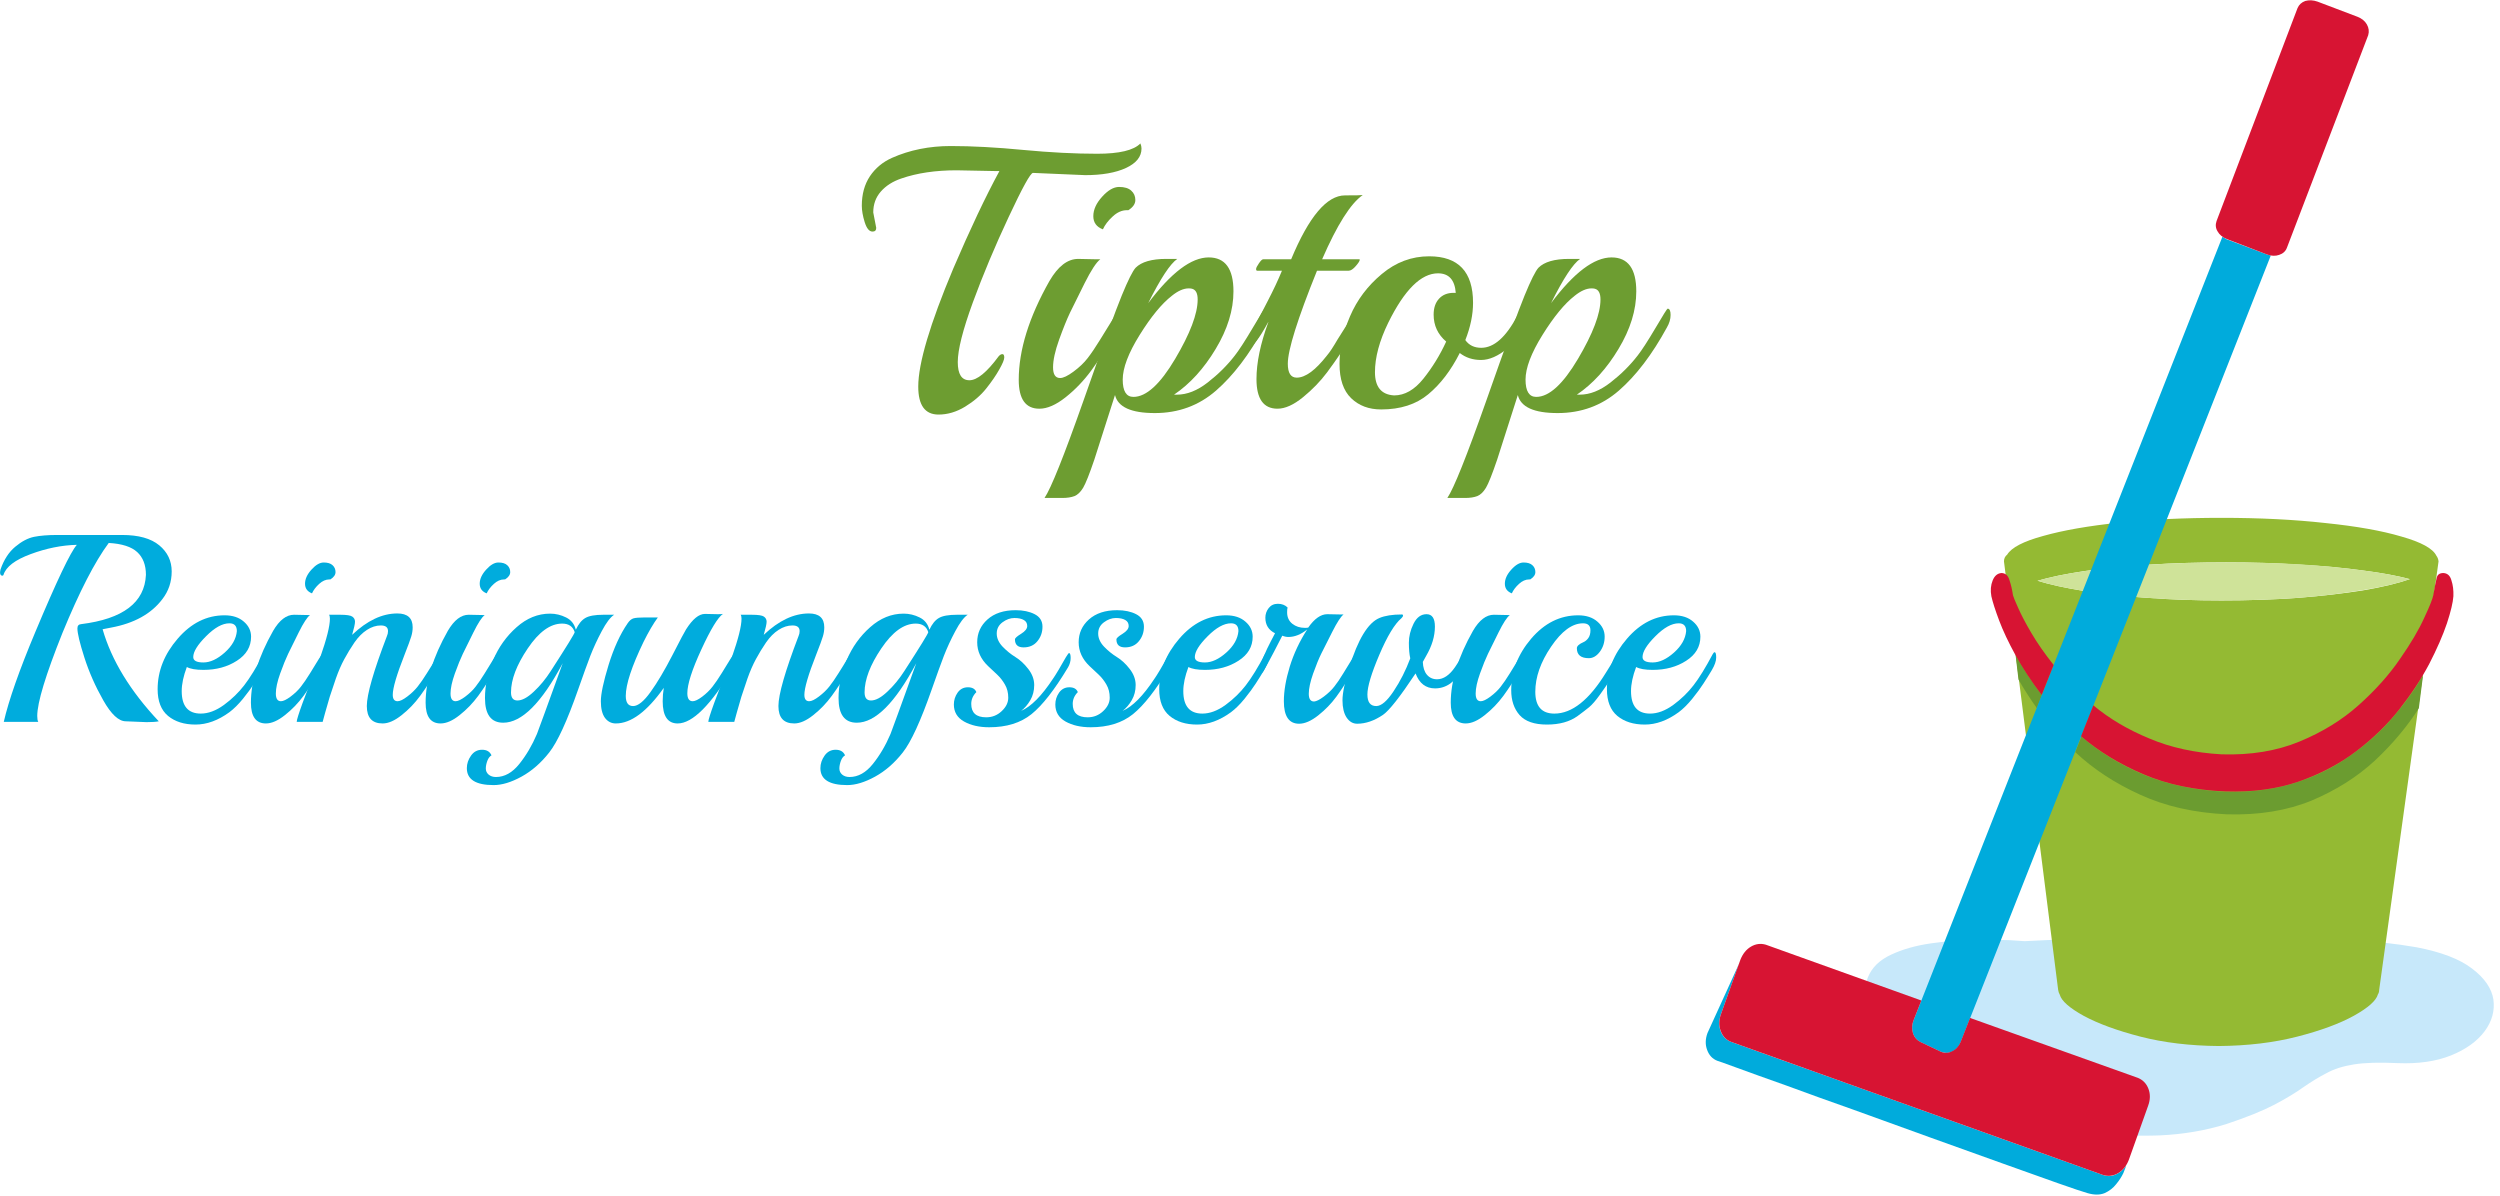 <?xml version="1.0" encoding="UTF-8" standalone="no"?>
<svg
   xmlns:dc="http://purl.org/dc/elements/1.1/"
   xmlns:cc="http://creativecommons.org/ns#"
   xmlns:rdf="http://www.w3.org/1999/02/22-rdf-syntax-ns#"
   xmlns:svg="http://www.w3.org/2000/svg"
   xmlns="http://www.w3.org/2000/svg"
   viewBox="0 0 560 268"
   height="268"
   width="560"
   xml:space="preserve"
   id="svg2"
   version="1.1"><defs
     id="defs6" /><g
     transform="matrix(1.333,0,0,-1.333,0,268)"
     id="g10"><g
       transform="scale(0.1)"
       id="g12"><path
         id="path14"
         style="fill:#c7e8fa;fill-opacity:1;fill-rule:evenodd;stroke:none"
         d="m 3402.19,428.949 c -0.74,0 -8.87,0.539 -24.42,1.641 -15.89,0.738 -35.78,0.89 -59.61,0.582 -23.86,-0.391 -48.47,-2.383 -73.75,-5.973 -25.31,-3.679 -47.53,-9.969 -66.68,-18.988 -19.53,-9.063 -32.53,-21.871 -39.06,-38.512 -9.72,-27.82 -11.56,-50.937 -5.43,-69.379 6.17,-18.48 19.14,-32.191 39.06,-41.211 19.5,-9.41 44.46,-14.097 74.81,-14.097 30,0 52.23,-1.84 66.68,-5.434 14.1,-3.598 21.87,-9.726 23.32,-18.437 1.44,-8.282 -2.34,-19.692 -11.37,-34.18 -4.72,-8.633 0.86,-18.051 16.8,-28.16 15.9,-10.121 38.83,-19.692 68.83,-28.75 30.04,-8.641 64.02,-15.551 101.95,-20.59 37.97,-4.691 76.64,-6.332 116.02,-4.883 39.41,1.801 76.64,8.121 111.71,18.981 33.6,11.171 60.51,22.031 80.79,32.543 19.84,10.468 36.32,20.429 49.33,29.808 13.01,9.02 25.82,16.828 38.48,23.32 12.3,6.829 27.62,11.75 46.09,14.649 18.05,2.891 42.46,3.59 73.21,2.141 34.68,-1.442 64.68,2.89 89.96,13.011 24.96,10.117 43.75,23.668 56.44,40.668 12.27,16.641 17.15,34.332 14.61,53.16 -2.89,18.75 -14.84,36.129 -35.82,51.993 -20.59,15.937 -51.68,27.847 -93.2,35.82 -35.43,6.129 -75.9,10.668 -121.45,13.558 -45.58,2.848 -93.12,4.68 -142.61,5.391 -49.15,0.738 -97.04,0.738 -143.68,0 -46.99,-0.711 -89.29,-1.762 -126.87,-3.242 -37.58,-1.449 -67.62,-2.699 -90,-3.789 -22.03,-1.102 -33.44,-1.641 -34.14,-1.641" /><path
         id="path16"
         style="fill:#94ba33;fill-opacity:1;fill-rule:evenodd;stroke:none"
         d="m 3423.87,1034.57 c 20.97,6.13 47.34,11.56 79.18,16.29 32.15,4.69 68.47,8.28 108.94,10.82 40.16,2.54 83.13,3.83 129.06,3.83 43.72,0 84.93,-1.29 123.6,-3.83 39.06,-2.15 74.1,-5.43 105.15,-9.73 31.49,-3.98 58.05,-8.86 79.73,-14.65 -20.98,-7.26 -47.34,-13.55 -79.18,-18.98 -32.15,-5.04 -68.32,-9.26 -108.44,-12.46 -40.46,-2.93 -83.47,-4.38 -129.02,-4.38 -43.75,0 -85.12,1.45 -124.14,4.38 -39.06,2.5 -74.3,6.33 -105.7,11.37 -31.49,5.07 -57.89,10.82 -79.18,17.34 m 670.15,42.27 c -5.82,11.95 -25.35,22.61 -58.59,32.03 -32.89,9.76 -75.51,17.34 -127.97,22.73 -52.38,5.82 -110.58,8.71 -174.57,8.71 -62.89,0 -120.19,-2.73 -171.87,-8.12 -51.68,-5.43 -94.14,-12.85 -127.43,-22.27 -33.24,-9.02 -53.47,-19.53 -60.66,-31.4 -3.67,-2.9 -5.43,-6.72 -5.43,-11.41 l 91.05,-720.001 c 0.4,-2.929 1.29,-5.629 2.74,-8.129 2.85,-10.5 16.41,-22.421 40.66,-35.781 24.22,-13 55.82,-24.57 94.85,-34.679 39.41,-10.122 83.32,-15.399 131.75,-15.79 48.44,0.391 92.39,5.668 131.76,15.79 39.42,10.109 71.21,21.832 95.43,35.23 23.87,13.32 37.23,25.27 40.12,35.738 1.44,2.192 2.15,4.692 2.15,7.621 l 99.76,720.001 c -0.35,3.59 -1.6,6.87 -3.75,9.73" /><path
         id="path18"
         style="fill:#cfe399;fill-opacity:1;fill-rule:evenodd;stroke:none"
         d="m 4049.53,1037.3 c -21.29,5.79 -47.69,10.67 -79.18,14.65 -31.4,4.3 -66.64,7.74 -105.7,10.28 -38.67,2.18 -79.88,3.28 -123.6,3.28 -45.93,0 -88.9,-1.29 -129.06,-3.83 -40.47,-2.54 -76.79,-6.13 -108.94,-10.82 -31.84,-4.73 -58.21,-10.16 -79.18,-16.29 21.29,-6.52 47.69,-12.27 79.18,-17.34 31.4,-5.04 66.64,-8.87 105.7,-11.37 39.02,-2.93 80.39,-4.38 124.14,-4.38 45.55,0 88.56,1.45 129.02,4.38 40.12,3.2 76.29,7.58 108.44,13.01 31.84,5.04 58.2,11.17 79.18,18.43" /><path
         id="path20"
         style="fill:#6b9c30;fill-opacity:1;fill-rule:evenodd;stroke:none"
         d="m 3431.45,842.109 c -17.7,23.512 -32.54,46.09 -44.46,67.77 l 4.89,-41.207 c 9.02,-15.902 19.33,-31.992 30.89,-48.242 l 19.53,49.879 -10.85,-28.2 m 640.31,33.629 -7.07,-55.308 c -19.49,-30.7 -44.1,-60.039 -73.71,-87.848 -29.65,-27.461 -65.04,-49.852 -106.25,-67.23 -41.21,-16.993 -88.6,-24.731 -142.07,-23.282 -55.28,2.539 -104.07,13.551 -146.41,33.051 -42.27,19.18 -78.59,43 -108.98,71.559 l 20.62,52.07 -10.27,-26.02 c 29.61,-25.66 64.49,-47.031 104.61,-64.019 40.11,-16.602 85.86,-26.172 137.15,-28.711 42.65,-1.09 81.32,3.789 116.09,14.609 35,10.86 66.09,26.051 93.2,45.59 27.5,19.141 51.33,40.461 71.6,63.942 20.59,23.871 37.78,47.699 51.49,71.597" /><path
         id="path22"
         style="fill:#00abdc;fill-opacity:1;fill-rule:evenodd;stroke:none"
         d="m 3809.88,1582.73 -67.77,25.47 c -2.5,1.45 -5.04,2.89 -7.58,4.34 L 3215.66,296.129 c -2.89,-7.578 -3.24,-14.801 -1.09,-21.719 2.19,-6.832 6.52,-11.871 13.01,-15.148 l 33.08,-15.711 c 6.53,-2.891 12.86,-3.082 18.99,-0.539 6.52,2.886 11.4,7.968 14.65,15.148 l 521.56,1322.93 c -1.8,0.36 -3.79,0.9 -5.98,1.64 M 3572.97,52.148 c -0.7,-2.5 -2.38,-6.879 -4.88,-13.008 -2.93,-6.129 -6.88,-12.301 -11.96,-18.441 -5.04,-6.519 -11.56,-11.559 -19.49,-15.148 -7.97,-3.25 -17.54,-3.25 -28.75,0 -7.58,2.148 -24.22,7.731 -49.88,16.75 -25.67,9.07 -57.11,20.277 -94.34,33.641 -37.58,13.398 -77.89,27.848 -120.9,43.398 -43,15.539 -85.5,30.89 -127.38,46.09 -41.95,14.8 -80.12,28.519 -114.41,41.211 -34.69,12.269 -62.35,22.23 -82.97,29.808 -20.59,7.571 -31.29,11.403 -31.99,11.403 -8.32,3.199 -14.11,9.339 -17.35,18.398 -3.24,8.711 -3.08,18.051 0.55,28.16 l 53.12,116.61 -30.35,-84.571 c -3.59,-10.508 -3.83,-20.078 -0.54,-28.75 3.24,-8.679 9.06,-14.609 17.34,-17.898 L 3534.45,35.859 c 7.27,-2.5 14.3,-2.148 21.14,1.129 6.87,2.852 12.69,7.934 17.38,15.16" /><path
         id="path24"
         style="fill:#d71433;fill-opacity:1;fill-rule:evenodd;stroke:none"
         d="m 4122.73,1008.55 c -0.74,-10.46 -4.33,-25.659 -10.85,-45.538 -6.84,-20.242 -16.8,-43.012 -29.81,-68.282 -13.4,-25.351 -30.19,-50.781 -50.43,-76.492 -20.23,-25.656 -44.45,-49.136 -72.66,-70.468 -28.16,-21.321 -60.54,-38.321 -97.07,-50.93 -36.48,-12.352 -77.34,-17.781 -122.53,-16.289 -51.68,2.179 -97.39,11.75 -137.15,28.711 -40.12,16.988 -75.16,38.359 -105.16,63.976 l 20.59,52.032 c 26.75,-22.379 58.2,-40.969 94.33,-55.821 35.78,-15.187 76.29,-24.058 121.49,-26.558 49.1,-1.481 92.89,5.781 131.17,21.718 38.32,15.86 71.4,36.289 99.22,61.25 27.85,24.922 50.82,50.59 68.86,76.993 18.4,26.367 32.19,49.687 41.22,69.918 9.37,19.89 14.41,32.7 15.15,38.52 2.19,12.62 3.99,21.83 5.43,27.62 1.09,5.78 4.88,8.67 11.37,8.67 6.87,-0.35 11.4,-4.49 13.55,-12.46 2.54,-7.58 3.67,-16.41 3.28,-26.57 m -691.83,-165.89 20.08,50.391 c -15.2,19.179 -27.66,37.07 -37.39,53.668 -9.8,16.64 -17.22,30.781 -22.26,42.34 -5.08,11.171 -7.97,18.241 -8.67,21.141 -1.45,9.72 -3.44,18.24 -5.98,25.46 -2.15,7.62 -6.48,11.57 -13.01,11.92 -6.83,-0.35 -11.95,-4.49 -15.15,-12.46 -3.25,-7.97 -3.99,-16.8 -2.19,-26.57 2.19,-9.761 6.52,-23.32 13.05,-40.659 6.48,-17.34 15.7,-36.871 27.61,-58.551 11.92,-21.68 26.6,-43.949 43.91,-66.68 m 162.11,-643.601 -282.46,100.863 -16.25,-41.211 c -3.25,-7.191 -8.13,-12.262 -14.65,-15.16 -6.13,-2.891 -12.46,-2.891 -18.99,0 l -33.08,15.711 c -6.49,3.277 -10.82,8.316 -13.01,15.148 -2.15,7.27 -1.8,14.5 1.09,21.719 l 13.01,33.09 -261.33,93.793 c -8.67,2.5 -16.99,1.437 -24.96,-3.242 -7.93,-4.692 -13.86,-12.11 -17.85,-22.231 l -32.54,-91.09 c -3.59,-10.121 -3.83,-19.539 -0.54,-28.211 3.24,-9.019 9.06,-15.148 17.34,-18.437 L 3534.45,35.859 c 8.71,-2.5 17,-1.41 24.96,3.281 7.97,4.688 13.91,12.109 17.89,22.23 l 32.5,91.09 c 3.68,10.117 3.83,19.488 0.55,28.199 -3.24,8.68 -9.02,14.809 -17.34,18.399 m 249.96,1395.081 c -2.19,-5.82 -6.49,-9.8 -13.01,-11.95 -6.13,-2.19 -12.85,-1.99 -20.08,0.54 l -67.77,26.02 c -7.23,2.85 -12.46,7.23 -15.7,13.01 -3.29,5.39 -3.79,11.21 -1.64,17.34 l 136.09,357.85 c 2.5,5.78 6.87,9.73 13.01,11.92 6.48,1.79 13.4,1.44 20.58,-1.1 l 67.23,-25.5 c 7.23,-2.86 12.5,-7.19 15.74,-12.97 3.24,-5.78 3.95,-11.76 2.19,-17.89 l -136.64,-357.27" /><path
         id="path26"
         style="fill:#6d9d31;fill-opacity:1;fill-rule:nonzero;stroke:none"
         d="m 1823.36,1716.21 -87.5,3.75 c -4.18,0 -17.81,-24.76 -40.94,-74.22 -23.12,-49.37 -43.2,-97.19 -60.15,-143.44 -16.88,-46.25 -25.32,-79.64 -25.32,-100.15 0,-20.43 6.49,-30.63 19.53,-30.63 13.01,0 29.42,13.44 49.22,40.32 2.07,2.38 4.14,3.59 6.25,3.59 2.07,0 3.13,-1.88 3.13,-5.63 0,-3.67 -2.81,-10.42 -8.44,-20.31 -5.55,-9.92 -12.89,-20.58 -22.03,-32.03 -9.06,-11.37 -20.86,-21.48 -35.31,-30.31 -14.5,-8.83 -29.38,-13.28 -44.69,-13.28 -22.73,0 -34.06,15.66 -34.06,47.03 0,38.83 19.61,105 58.9,198.44 28.13,65.7 53.95,120.31 77.5,163.75 h -8.12 l -63.75,1.25 c -35.55,0 -66.53,-4.61 -92.97,-13.75 -14.49,-4.93 -26.02,-12.27 -34.53,-22.04 -8.44,-9.68 -12.66,-21.36 -12.66,-35 l 5,-25.93 c 0,-4.18 -2.11,-6.25 -6.25,-6.25 -5.43,0 -9.8,5.23 -13.12,15.78 -3.25,10.51 -4.85,19.73 -4.85,27.65 0,19.38 4.53,35.86 13.6,49.54 9.14,13.63 21.56,23.94 37.18,30.93 29.77,13.21 62.66,19.85 98.6,19.85 36.01,0 76.76,-2.19 122.19,-6.57 45.39,-4.29 86.71,-6.4 123.9,-6.4 37.27,0 61.49,5.78 72.66,17.34 1.25,-2.93 1.87,-5.78 1.87,-8.59 0,-13.67 -8.71,-24.53 -26.09,-32.66 -17.42,-8.04 -40.31,-12.03 -68.75,-12.03 z m 72.77,-58.91 h -2.5 c -8.36,0 -16.33,-3.55 -23.9,-10.62 -7.62,-6.99 -13.09,-14.18 -16.41,-21.56 -10.74,4.06 -16.09,11.44 -16.09,22.18 0,10.82 4.92,21.72 14.84,32.66 9.88,10.94 19.38,16.41 28.44,16.41 9.14,0 15.97,-2.11 20.47,-6.25 4.57,-4.07 6.87,-9.34 6.87,-15.78 0,-6.37 -3.9,-12.04 -11.72,-17.04 z m -84.37,-81.87 30.94,-0.63 h 6.25 c -6.57,-4.92 -15.4,-18.35 -26.41,-40.31 -10.94,-21.87 -19.14,-38.4 -24.53,-49.53 -5.31,-11.17 -11.41,-26.25 -18.28,-45.31 -6.8,-18.99 -10.16,-34.45 -10.16,-46.41 0,-11.99 3.95,-17.97 11.88,-17.97 5.31,0 12.81,3.6 22.5,10.78 9.76,7.19 17.73,14.77 23.9,22.82 6.25,8.12 13.17,18.36 20.78,30.78 7.7,12.38 14.3,23.12 19.85,32.19 5.62,9.14 8.82,13.75 9.68,13.75 2.39,0 3.6,-3.87 3.6,-11.57 0,-7.61 -2.03,-14.92 -6.1,-21.87 -15.31,-25.63 -29.29,-47.03 -41.87,-64.22 -12.62,-17.19 -26.99,-32.19 -43.13,-45 -16.17,-12.81 -30.86,-19.22 -44.06,-19.22 -23.12,0 -34.69,16.13 -34.69,48.44 0,50 17.19,105.35 51.57,166.09 14.37,24.77 30.47,37.19 48.28,37.19 z" /><path
         id="path28"
         style="fill:#6d9d31;fill-opacity:1;fill-rule:nonzero;stroke:none"
         d="m 2124.14,1460.12 c -24.8,-45.43 -51.68,-80.74 -80.62,-105.94 -28.99,-25.23 -63.29,-37.81 -102.97,-37.81 -39.69,0 -62,10.11 -66.88,30.31 l -34.69,-108.44 c -8.32,-24.45 -14.6,-40.31 -18.9,-47.5 -4.38,-7.19 -9.22,-11.79 -14.53,-13.9 -5.39,-2.07 -12.27,-3.13 -20.63,-3.13 h -29.69 c 10.75,15.74 32.47,69.96 65.16,162.66 32.58,92.81 54.14,152.03 64.69,177.65 10.51,25.63 18.28,41.14 23.28,46.57 9.88,9.88 27.03,14.84 51.41,14.84 h 18.59 c -11.99,-8.24 -28.28,-33.05 -48.91,-74.38 38.44,51.25 72.35,76.88 101.72,76.88 27.7,0 41.56,-19.02 41.56,-57.03 0,-31.49 -9.96,-63.71 -29.84,-96.72 -19.8,-33.05 -43.12,-58.67 -70,-76.88 h 4.84 c 16.96,0 34.22,6.8 51.72,20.47 17.58,13.64 32.82,28.75 45.63,45.32 7.07,9.06 17.03,24.41 29.84,46.09 12.81,21.76 19.61,32.66 20.47,32.66 3.32,0 5,-3.56 5,-10.63 0,-6.99 -2.11,-14.02 -6.25,-21.09 z m -120.94,65.15 c -1.25,0.39 -3.12,0.63 -5.62,0.63 -8.67,0 -18.13,-4.18 -28.44,-12.5 -16.99,-13.24 -35,-35.16 -54.06,-65.78 -18.99,-30.55 -28.44,-55.55 -28.44,-75 0,-19.38 5.98,-29.07 17.97,-29.07 21.56,0 44.92,21.29 70.16,63.91 25.19,42.58 37.81,75.86 37.81,99.84 0,10.32 -3.13,16.29 -9.38,17.97 z" /><path
         id="path30"
         style="fill:#6d9d31;fill-opacity:1;fill-rule:nonzero;stroke:none"
         d="m 2290,1682.77 c -20.31,-14.06 -43.09,-50.07 -68.28,-107.97 h 62.66 l 0.62,-0.62 c 0,-2.11 -2.3,-5.74 -6.88,-10.94 -4.49,-5.12 -8.39,-7.65 -11.71,-7.65 h -53.29 c -32.73,-81.06 -49.06,-133.13 -49.06,-156.25 0,-15.63 5,-23.44 15,-23.44 14.46,0 31.41,12.38 50.78,37.19 4.57,5.31 10.55,14.37 17.97,27.18 19.07,30.63 28.99,45.94 29.85,45.94 2.38,0 3.59,-3.36 3.59,-10 -0.43,-15.62 -17.58,-46.21 -51.41,-91.72 -11.17,-14.92 -24.61,-28.75 -40.31,-41.56 -15.74,-12.81 -30,-19.22 -42.81,-19.22 -23.56,0 -35.31,16.56 -35.31,49.69 0,27.58 6.6,59.41 19.84,95.47 v 0.62 c -7.81,-14.49 -14.53,-25.27 -20.16,-32.34 -5.54,-6.99 -8.71,-10.47 -9.53,-10.47 -1.68,0 -2.5,2.54 -2.5,7.66 0,5.19 2.74,13.59 8.28,25.15 5.63,11.56 13.28,26.6 22.97,45.16 9.69,18.63 17.66,35.62 23.91,50.94 h -41.56 c -1.25,0 -1.88,0.93 -1.88,2.81 0,1.87 1.56,5.04 4.69,9.53 3.12,4.57 5.51,6.87 7.19,6.87 h 47.03 c 29.76,71.57 59.92,107.35 90.47,107.35 17.81,0 27.73,0.19 29.84,0.62 z" /><path
         id="path32"
         style="fill:#6d9d31;fill-opacity:1;fill-rule:nonzero;stroke:none"
         d="m 2549.73,1479.96 c 1.25,2.5 2.5,3.75 3.75,3.75 2.5,0 3.75,-3.12 3.75,-9.37 0,-19.81 -7.97,-36.22 -23.91,-49.22 -15.86,-13.05 -30.7,-19.53 -44.53,-19.53 -13.87,0 -25.78,3.9 -35.78,11.71 -14.81,-29.29 -32.46,-52.42 -52.97,-69.37 -20.43,-16.99 -46.8,-25.47 -79.06,-25.47 -20.63,0 -37.46,6.29 -50.47,18.91 -13.05,12.58 -19.53,31.79 -19.53,57.65 0,25.82 5.86,52.5 17.65,80 11.76,27.5 29.53,51.14 53.28,70.94 23.75,19.88 50.32,29.84 79.69,29.84 49.14,0 73.75,-26.05 73.75,-78.12 0,-19.8 -4.33,-40.7 -12.97,-62.66 6.14,-8.67 15.04,-12.97 26.72,-12.97 21.45,0 41.64,17.97 60.63,53.91 z m -103.44,38.44 c -1.68,21.87 -11.64,32.81 -29.84,32.81 -28.44,0 -56.33,-27.66 -83.6,-82.97 -14.92,-30.62 -22.34,-58.36 -22.34,-83.12 0,-24.81 10.7,-37.82 32.19,-39.07 17.81,0 34.21,9.38 49.21,28.13 15.08,18.83 27.86,39.61 38.29,62.34 -14.07,11.96 -21.1,27.07 -21.1,45.32 0,11.13 2.97,20 8.91,26.56 6.01,6.64 14.22,10 24.53,10 z" /><path
         id="path34"
         style="fill:#6d9d31;fill-opacity:1;fill-rule:nonzero;stroke:none"
         d="m 2801.05,1460.12 c -24.8,-45.43 -51.67,-80.74 -80.62,-105.94 -28.98,-25.23 -63.28,-37.81 -102.97,-37.81 -39.69,0 -61.99,10.11 -66.87,30.31 l -34.69,-108.44 c -8.32,-24.45 -14.61,-40.31 -18.91,-47.5 -4.37,-7.19 -9.22,-11.79 -14.53,-13.9 -5.39,-2.07 -12.26,-3.13 -20.62,-3.13 h -29.69 c 10.74,15.74 32.46,69.96 65.15,162.66 32.58,92.81 54.15,152.03 64.69,177.65 10.51,25.63 18.28,41.14 23.28,46.57 9.89,9.88 27.03,14.84 51.41,14.84 h 18.59 c -11.99,-8.24 -28.28,-33.05 -48.9,-74.38 38.43,51.25 72.34,76.88 101.72,76.88 27.69,0 41.56,-19.02 41.56,-57.03 0,-31.49 -9.96,-63.71 -29.85,-96.72 -19.8,-33.05 -43.12,-58.67 -70,-76.88 h 4.85 c 16.95,0 34.22,6.8 51.72,20.47 17.58,13.64 32.81,28.75 45.62,45.32 7.07,9.06 17.03,24.41 29.85,46.09 12.81,21.76 19.61,32.66 20.46,32.66 3.32,0 5,-3.56 5,-10.63 0,-6.99 -2.1,-14.02 -6.25,-21.09 z m -120.93,65.15 c -1.25,0.39 -3.13,0.63 -5.63,0.63 -8.67,0 -18.12,-4.18 -28.44,-12.5 -16.99,-13.24 -35,-35.16 -54.06,-65.78 -18.98,-30.55 -28.44,-55.55 -28.44,-75 0,-19.38 5.98,-29.07 17.97,-29.07 21.57,0 44.93,21.29 70.16,63.91 25.2,42.58 37.81,75.86 37.81,99.84 0,10.32 -3.12,16.29 -9.37,17.97 z" /><path
         id="path36"
         style="fill:#00acdd;fill-opacity:1;fill-rule:nonzero;stroke:none"
         d="m 267.578,1094.18 c 13.942,-11.56 20.942,-26.21 20.942,-43.91 0,-17.61 -5.282,-33.2 -15.79,-46.72 -18.671,-24.601 -47.3,-40.46 -85.929,-47.652 l -14.379,-2.808 c 15,-52.192 46.449,-103.75 94.379,-154.692 -4.5,-0.937 -11.371,-1.41 -20.629,-1.41 l -34.692,1.41 c -11.992,0 -24.64,11.762 -37.96,35.313 -13.36,23.519 -23.911,47.5 -31.719,71.879 -7.821,24.449 -11.723,40.781 -11.723,48.898 0,4.461 2.07,6.883 6.25,7.192 70.512,8.75 106.793,36.332 108.902,82.81 0,16.56 -4.921,29.3 -14.679,38.28 -9.692,8.95 -25.629,14.07 -47.821,15.32 -23.429,-31.57 -49.371,-82 -77.808,-151.25 C 76.68,876.289 62.578,829.801 62.578,807.301 c 0,-4.492 0.543,-7.77 1.723,-9.84 H 6.328 c 8.32,36.25 26.012,86.641 53.121,151.25 35.941,85.699 59.141,134.449 69.692,146.249 -25.551,-0.62 -51.41,-5.86 -77.66,-15.62 -26.25,-9.69 -41.48,-21.33 -45.621,-34.85 -0.309,-0.94 -0.938,-1.4 -1.879,-1.4 -2.609,0 -3.902,1.95 -3.902,5.93 0,0.63 0.23,2.11 0.781,4.53 5.699,16.45 13.941,29.15 24.691,38.13 10.82,9.06 21.398,14.61 31.719,16.72 10.391,2.07 23.281,3.12 38.59,3.12 H 205.23 c 27.579,0 48.36,-5.78 62.348,-17.34 z M 445.82,914.488 c 1.758,0 2.66,-2.968 2.66,-8.898 0,-5.86 -2.429,-12.82 -7.191,-20.942 -4.809,-8.046 -9.527,-15.628 -14.219,-22.808 -4.609,-7.192 -10.781,-15.629 -18.59,-25.32 -7.82,-9.61 -15.468,-17.18 -22.968,-22.809 C 366.52,799.84 347.539,792.93 328.48,792.93 c -18.992,0 -34.339,4.84 -46.101,14.531 -11.68,9.769 -17.5,24.73 -17.5,44.84 0,30.629 11.25,58.949 33.75,85 22.5,26.14 48.75,39.219 78.75,39.219 13.519,0 24.301,-3.551 32.351,-10.622 8.122,-6.988 12.18,-15.429 12.18,-25.308 0,-16.801 -7.961,-30.281 -23.898,-40.469 -15.864,-10.242 -34.614,-15.32 -56.25,-15.32 -12.621,0 -21.883,1.609 -27.813,4.847 -5.75,-15.238 -8.597,-28.707 -8.597,-40.468 0,-25.231 10.668,-37.809 32.027,-37.809 12.582,0 25.551,4.84 38.91,14.527 13.32,9.762 24.691,20.782 34.063,32.973 9.449,12.18 20.238,29.68 32.347,52.5 1.129,2.07 2.18,3.117 3.121,3.117 z m -47.808,35.473 c 0,8.75 -4.184,13.129 -12.5,13.129 -11.801,0 -24.852,-7.27 -39.223,-21.719 -14.379,-14.383 -21.559,-26.062 -21.559,-35 0,-6.062 5.661,-9.07 17.032,-9.07 11.437,0 23.359,5.508 35.777,16.57 12.5,11.129 19.301,23.16 20.473,36.09 z" /><path
         id="path38"
         style="fill:#00acdd;fill-opacity:1;fill-rule:nonzero;stroke:none"
         d="m 555.23,1036.84 h -1.71 c -6.059,0 -11.84,-2.58 -17.348,-7.66 -5.551,-5.12 -9.492,-10.39 -11.871,-15.78 -7.821,3.01 -11.723,8.44 -11.723,16.25 0,7.81 3.594,15.66 10.781,23.59 7.192,8.01 14.063,12.03 20.621,12.03 6.641,0 11.61,-1.52 14.848,-4.53 3.32,-3.04 5,-6.87 5,-11.56 0,-4.61 -2.887,-8.71 -8.598,-12.34 z m -61.089,-59.379 22.5,-0.473 h 4.379 c -4.809,-3.547 -11.18,-13.277 -19.071,-29.218 -7.929,-15.93 -13.859,-27.969 -17.808,-36.09 -3.871,-8.051 -8.282,-18.981 -13.282,-32.809 -4.918,-13.75 -7.339,-25 -7.339,-33.75 0,-8.672 2.851,-12.973 8.589,-12.973 3.832,0 9.262,2.582 16.25,7.813 7.071,5.309 12.852,10.859 17.34,16.719 4.571,5.82 9.61,13.199 15.16,22.191 5.512,9.059 10.313,16.867 14.371,23.43 4.071,6.57 6.411,9.847 7.04,9.847 1.75,0 2.652,-2.769 2.652,-8.277 0,-5.551 -1.524,-10.859 -4.531,-15.941 -11.051,-18.668 -21.172,-34.219 -30.313,-46.719 -9.18,-12.422 -19.648,-23.242 -31.406,-32.5 -11.684,-9.301 -22.301,-13.91 -31.871,-13.91 -16.801,0 -25.16,11.648 -25.16,35 0,36.328 12.418,76.57 37.339,120.629 10.508,18.011 22.231,27.031 35.161,27.031 z" /><path
         id="path40"
         style="fill:#00acdd;fill-opacity:1;fill-rule:nonzero;stroke:none"
         d="m 736.559,887.93 c -11.168,-18.668 -21.329,-34.219 -30.469,-46.719 -9.059,-12.422 -19.488,-23.242 -31.25,-32.5 -11.68,-9.301 -22.301,-13.91 -31.871,-13.91 -17.739,0 -26.559,9.73 -26.559,29.219 0,19.46 11.25,58.64 33.75,117.5 1.25,2.699 1.871,5.511 1.871,8.441 0,6.328 -4.019,9.527 -12.031,9.527 -7.93,0 -15.738,-2.5 -23.441,-7.5 -7.61,-4.918 -14.61,-11.949 -20.938,-21.09 -6.242,-9.179 -11.949,-18.519 -17.031,-27.968 -5.11,-9.379 -9.84,-20.27 -14.211,-32.66 -4.301,-12.301 -7.738,-22.571 -10.32,-30.782 -2.5,-8.238 -5.079,-17.109 -7.649,-26.558 -2.5,-9.379 -3.91,-14.532 -4.219,-15.469 H 498.59 c 0,6.25 13.172,42.379 39.531,108.437 10.828,30.942 16.258,52.543 16.258,64.84 0,3.012 -0.469,5.242 -1.41,6.723 h 18.91 c 10.5,0 17.223,-1.051 20.152,-3.121 3.008,-2.11 4.528,-4.961 4.528,-8.602 0,-3.547 -1.637,-10.898 -4.84,-22.027 25.191,23.949 50.511,35.937 75.941,35.937 17.18,0 25.781,-7.769 25.781,-23.277 0,-5.121 -0.781,-10.242 -2.351,-15.32 -1.481,-5.11 -5.231,-15.313 -11.25,-30.621 C 666.602,876.762 660,854.262 660,842.93 c 0,-7.192 2.699,-10.782 8.121,-10.782 3.949,0 9.418,2.653 16.41,7.973 7.071,5.391 12.891,11.008 17.5,16.867 4.688,5.942 9.77,13.321 15.309,22.192 5.629,8.832 10.359,16.558 14.219,23.121 3.953,6.57 6.25,9.847 6.882,9.847 1.758,0 2.649,-2.769 2.649,-8.277 0,-5.551 -1.52,-10.859 -4.531,-15.941 z" /><path
         id="path42"
         style="fill:#00acdd;fill-opacity:1;fill-rule:nonzero;stroke:none"
         d="m 848.789,1036.84 h -1.719 c -6.05,0 -11.84,-2.58 -17.34,-7.66 -5.55,-5.12 -9.5,-10.39 -11.878,-15.78 -7.813,3.01 -11.723,8.44 -11.723,16.25 0,7.81 3.601,15.66 10.781,23.59 7.192,8.01 14.07,12.03 20.629,12.03 6.641,0 11.602,-1.52 14.84,-4.53 3.32,-3.04 5,-6.87 5,-11.56 0,-4.61 -2.891,-8.71 -8.59,-12.34 z m -61.09,-59.379 22.5,-0.473 h 4.371 c -4.8,-3.547 -11.172,-13.277 -19.058,-29.218 -7.934,-15.93 -13.871,-27.969 -17.813,-36.09 -3.871,-8.051 -8.289,-18.981 -13.289,-32.809 -4.922,-13.75 -7.34,-25 -7.34,-33.75 0,-8.672 2.852,-12.973 8.59,-12.973 3.828,0 9.262,2.582 16.25,7.813 7.07,5.309 12.86,10.859 17.352,16.719 4.566,5.82 9.609,13.199 15.148,22.191 5.512,9.059 10.32,16.867 14.379,23.43 4.063,6.57 6.41,9.847 7.031,9.847 1.758,0 2.66,-2.769 2.66,-8.277 0,-5.551 -1.531,-10.859 -4.531,-15.941 -11.058,-18.668 -21.179,-34.219 -30.32,-46.719 -9.18,-12.422 -19.649,-23.242 -31.399,-32.5 -11.679,-9.301 -22.308,-13.91 -31.878,-13.91 -16.801,0 -25.153,11.648 -25.153,35 0,36.328 12.422,76.57 37.34,120.629 10.512,18.011 22.231,27.031 35.16,27.031 z" /><path
         id="path44"
         style="fill:#00acdd;fill-opacity:1;fill-rule:nonzero;stroke:none"
         d="m 1013.87,977.461 h 18.12 c -6.37,-4.18 -13.28,-13.359 -20.78,-27.5 -7.5,-14.063 -13.909,-27.93 -19.222,-41.563 C 986.762,894.73 980,876.051 971.68,852.301 953.012,798.949 936.762,763.551 922.93,746.051 909.18,728.48 893.629,714.922 876.371,705.43 c -17.191,-9.45 -32.82,-14.219 -46.883,-14.219 -30,0 -45,9.488 -45,28.437 0,7.5 2.352,14.532 7.032,21.09 4.609,6.563 10.781,9.852 18.601,9.852 7.809,0 13.039,-3.129 15.777,-9.379 -3.046,-1.762 -5.386,-4.879 -7.027,-9.371 -1.68,-4.57 -2.5,-8.828 -2.5,-12.82 0,-4.059 1.559,-7.418 4.68,-10.149 3.211,-2.699 7.347,-4.07 12.347,-4.07 14.454,0 27.543,7.308 39.223,21.879 11.641,14.492 21.559,31.332 29.68,50.468 2.078,5.122 16.488,44.731 43.289,118.903 -35.43,-66.672 -68.75,-100 -100,-100 -20.43,0 -30.629,13.789 -30.629,41.41 0,21.019 4.57,42.34 13.75,63.91 9.141,21.641 22.269,40.039 39.379,55.149 17.07,15.199 35.82,22.82 56.25,22.82 9.371,0 18.32,-2.149 26.871,-6.41 8.519,-4.18 13.988,-11.051 16.41,-20.629 4.449,9.578 9.758,16.14 15.93,19.687 6.14,3.633 16.25,5.473 30.319,5.473 z m -48.132,-29.223 c -3.039,9.571 -10.078,14.383 -21.09,14.383 -19.808,0 -39.058,-13.91 -57.808,-41.723 -18.75,-27.738 -28.129,-52.347 -28.129,-73.91 0,-9.058 3.59,-13.59 10.777,-13.59 7.813,0 16.922,4.883 27.352,14.692 10.5,9.762 20,21.25 28.43,34.371 26.96,41.758 40.468,63.668 40.468,65.777 z" /><path
         id="path46"
         style="fill:#00acdd;fill-opacity:1;fill-rule:nonzero;stroke:none"
         d="m 1184.69,978.871 21.56,-0.473 c 4.57,0 7.42,0.153 8.59,0.473 -8.43,-5.75 -20.54,-25.633 -36.25,-59.691 -15.74,-34.059 -23.59,-58.59 -23.59,-73.59 0,-8.988 3.01,-13.442 9.06,-13.442 3.83,0 9.14,2.543 15.94,7.653 6.76,5.078 12.54,10.711 17.34,16.879 4.77,6.129 9.93,13.672 15.47,22.66 5.51,9.058 10.31,16.871 14.38,23.43 4.06,6.57 6.4,9.851 7.03,9.851 1.76,0 2.66,-2.891 2.66,-8.601 0,-5.622 -1.68,-11.008 -5,-16.09 -37.19,-62.11 -68.25,-93.129 -93.13,-93.129 -16.8,0 -25.16,12.429 -25.16,37.347 0,7.813 0.63,15.313 1.88,22.5 -28.24,-39.918 -55.12,-59.847 -80.63,-59.847 -7.5,0 -13.59,3.129 -18.28,9.379 -4.61,6.332 -6.87,15.66 -6.87,27.968 0,12.262 4.29,32.582 12.97,60.942 8.75,28.32 19.41,51.64 32.03,70 3.01,4.449 6.25,7.219 9.69,8.281 3.43,1.008 9.92,1.559 19.53,1.559 h 21.56 c -7.5,-10.231 -15.59,-24.02 -24.22,-41.41 -19.8,-41.051 -29.69,-71.211 -29.69,-90.469 0,-11.36 4.1,-17.031 12.35,-17.031 8.2,0 18,7.89 29.37,23.75 11.45,15.941 23.67,36.57 36.72,61.878 13.01,25.391 20.62,39.762 22.81,43.122 11.02,17.39 21.64,26.101 31.88,26.101 z" /><path
         id="path48"
         style="fill:#00acdd;fill-opacity:1;fill-rule:nonzero;stroke:none"
         d="m 1428.24,887.93 c -11.17,-18.668 -21.33,-34.219 -30.47,-46.719 -9.06,-12.422 -19.49,-23.242 -31.25,-32.5 -11.68,-9.301 -22.3,-13.91 -31.87,-13.91 -17.74,0 -26.56,9.73 -26.56,29.219 0,19.46 11.25,58.64 33.75,117.5 1.25,2.699 1.87,5.511 1.87,8.441 0,6.328 -4.02,9.527 -12.03,9.527 -7.93,0 -15.74,-2.5 -23.44,-7.5 -7.62,-4.918 -14.61,-11.949 -20.94,-21.09 -6.25,-9.179 -11.95,-18.519 -17.03,-27.968 -5.11,-9.379 -9.84,-20.27 -14.22,-32.66 -4.29,-12.301 -7.73,-22.571 -10.31,-30.782 -2.5,-8.238 -5.08,-17.109 -7.65,-26.558 -2.5,-9.379 -3.91,-14.532 -4.22,-15.469 h -43.6 c 0,6.25 13.17,42.379 39.53,108.437 10.82,30.942 16.25,52.543 16.25,64.84 0,3.012 -0.46,5.242 -1.4,6.723 h 18.9 c 10.51,0 17.23,-1.051 20.16,-3.121 3.01,-2.11 4.53,-4.961 4.53,-8.602 0,-3.547 -1.64,-10.898 -4.84,-22.027 25.19,23.949 50.51,35.937 75.94,35.937 17.18,0 25.78,-7.769 25.78,-23.277 0,-5.121 -0.78,-10.242 -2.35,-15.32 -1.48,-5.11 -5.23,-15.313 -11.25,-30.621 -13.24,-33.668 -19.84,-56.168 -19.84,-67.5 0,-7.192 2.7,-10.782 8.12,-10.782 3.95,0 9.42,2.653 16.41,7.973 7.07,5.391 12.89,11.008 17.5,16.867 4.69,5.942 9.77,13.321 15.31,22.192 5.63,8.832 10.36,16.558 14.22,23.121 3.95,6.57 6.25,9.847 6.88,9.847 1.76,0 2.65,-2.769 2.65,-8.277 0,-5.551 -1.52,-10.859 -4.53,-15.941 z" /><path
         id="path50"
         style="fill:#00acdd;fill-opacity:1;fill-rule:nonzero;stroke:none"
         d="m 1608.01,977.461 h 18.12 c -6.36,-4.18 -13.28,-13.359 -20.78,-27.5 -7.5,-14.063 -13.9,-27.93 -19.22,-41.563 -5.23,-13.668 -11.99,-32.347 -20.31,-56.097 -18.67,-53.352 -34.92,-88.75 -48.75,-106.25 -13.75,-17.571 -29.3,-31.129 -46.56,-40.621 -17.19,-9.45 -32.81,-14.219 -46.88,-14.219 -30,0 -45,9.488 -45,28.437 0,7.5 2.35,14.532 7.03,21.09 4.61,6.563 10.79,9.852 18.6,9.852 7.81,0 13.04,-3.129 15.78,-9.379 -3.05,-1.762 -5.39,-4.879 -7.03,-9.371 -1.68,-4.57 -2.5,-8.828 -2.5,-12.82 0,-4.059 1.56,-7.418 4.69,-10.149 3.2,-2.699 7.34,-4.07 12.34,-4.07 14.45,0 27.54,7.308 39.22,21.879 11.64,14.492 21.56,31.332 29.69,50.468 2.07,5.122 16.48,44.731 43.28,118.903 -35.43,-66.672 -68.75,-100 -100,-100 -20.43,0 -30.63,13.789 -30.63,41.41 0,21.019 4.57,42.34 13.75,63.91 9.14,21.641 22.27,40.039 39.38,55.149 17.07,15.199 35.82,22.82 56.25,22.82 9.37,0 18.32,-2.149 26.87,-6.41 8.52,-4.18 13.99,-11.051 16.41,-20.629 4.45,9.578 9.76,16.14 15.94,19.687 6.13,3.633 16.25,5.473 30.31,5.473 z m -48.13,-29.223 c -3.04,9.571 -10.08,14.383 -21.09,14.383 -19.81,0 -39.06,-13.91 -57.81,-41.723 -18.75,-27.738 -28.13,-52.347 -28.13,-73.91 0,-9.058 3.6,-13.59 10.78,-13.59 7.82,0 16.92,4.883 27.35,14.692 10.5,9.762 20,21.25 28.43,34.371 26.96,41.758 40.47,63.668 40.47,65.777 z" /><path
         id="path52"
         style="fill:#00acdd;fill-opacity:1;fill-rule:nonzero;stroke:none"
         d="m 1794.61,888.871 c -22.5,-37.5 -42.93,-63.672 -61.25,-78.441 -18.24,-14.692 -41.95,-22.032 -71.09,-22.032 -16.8,0 -30.9,3.243 -42.35,9.692 -11.37,6.441 -17.03,15.969 -17.03,28.59 0,7.191 2.07,13.789 6.25,19.84 4.26,6.019 10.04,9.07 17.34,9.07 7.39,0 12.11,-2.738 14.22,-8.129 -5.74,-5.742 -8.59,-12.34 -8.59,-19.84 0,-15 8.36,-22.5 25.16,-22.5 10,0 18.63,3.43 25.93,10.309 7.39,6.871 11.1,14.41 11.1,22.66 0,8.32 -1.84,15.621 -5.47,21.871 -3.56,6.328 -7.89,11.918 -12.97,16.719 -5.12,4.769 -10.24,9.57 -15.31,14.371 -12.31,11.648 -18.44,25.039 -18.44,40.16 0,15.199 5.7,27.969 17.19,38.277 11.56,10.391 27.38,15.633 47.5,15.633 12.58,0 23.2,-2.269 31.87,-6.723 8.75,-4.488 13.13,-11.488 13.13,-20.937 0,-9.492 -2.89,-17.66 -8.6,-24.531 -5.62,-6.879 -13.36,-10.309 -23.12,-10.309 -9.69,0 -14.53,4.449 -14.53,13.43 0,2.07 3.43,5.199 10.31,9.379 6.87,4.261 10.31,8.629 10.31,13.121 0,4.461 -1.87,7.82 -5.62,10 -3.75,2.269 -9.07,3.437 -15.94,3.437 -6.88,0 -13.56,-2.418 -20,-7.187 -6.49,-4.801 -9.69,-11.09 -9.69,-18.903 0,-7.738 3.28,-15.078 9.85,-22.027 6.64,-6.883 13.82,-12.742 21.56,-17.5 7.81,-4.812 15,-11.492 21.56,-20 6.64,-8.562 10,-17.582 10,-27.031 0,-9.5 -2.19,-17.969 -6.56,-25.469 -4.38,-7.5 -9.53,-13.519 -15.47,-17.973 16.76,7.192 34.61,25.192 53.59,54.063 1.76,2.379 4.89,7.34 9.38,14.84 10.51,18.828 16.33,28.289 17.5,28.289 1.87,0 2.81,-2.781 2.81,-8.289 0,-5.539 -1.52,-10.852 -4.53,-15.93 z" /><path
         id="path54"
         style="fill:#00acdd;fill-opacity:1;fill-rule:nonzero;stroke:none"
         d="m 1965.12,888.871 c -22.5,-37.5 -42.93,-63.672 -61.25,-78.441 -18.25,-14.692 -41.96,-22.032 -71.1,-22.032 -16.79,0 -30.89,3.243 -42.34,9.692 -11.37,6.441 -17.03,15.969 -17.03,28.59 0,7.191 2.07,13.789 6.25,19.84 4.26,6.019 10.04,9.07 17.34,9.07 7.39,0 12.11,-2.738 14.22,-8.129 -5.74,-5.742 -8.59,-12.34 -8.59,-19.84 0,-15 8.36,-22.5 25.15,-22.5 10,0 18.64,3.43 25.94,10.309 7.38,6.871 11.09,14.41 11.09,22.66 0,8.32 -1.83,15.621 -5.46,21.871 -3.56,6.328 -7.89,11.918 -12.97,16.719 -5.12,4.769 -10.24,9.57 -15.32,14.371 -12.3,11.648 -18.43,25.039 -18.43,40.16 0,15.199 5.7,27.969 17.18,38.277 11.57,10.391 27.39,15.633 47.5,15.633 12.58,0 23.21,-2.269 31.88,-6.723 8.75,-4.488 13.12,-11.488 13.12,-20.937 0,-9.492 -2.89,-17.66 -8.59,-24.531 -5.62,-6.879 -13.36,-10.309 -23.12,-10.309 -9.69,0 -14.54,4.449 -14.54,13.43 0,2.07 3.44,5.199 10.32,9.379 6.87,4.261 10.31,8.629 10.31,13.121 0,4.461 -1.88,7.82 -5.63,10 -3.75,2.269 -9.06,3.437 -15.93,3.437 -6.88,0 -13.56,-2.418 -20,-7.187 -6.49,-4.801 -9.69,-11.09 -9.69,-18.903 0,-7.738 3.28,-15.078 9.84,-22.027 6.64,-6.883 13.83,-12.742 21.57,-17.5 7.81,-4.812 15,-11.492 21.56,-20 6.64,-8.562 10,-17.582 10,-27.031 0,-9.5 -2.19,-17.969 -6.56,-25.469 -4.38,-7.5 -9.54,-13.519 -15.47,-17.973 16.75,7.192 34.61,25.192 53.59,54.063 1.76,2.379 4.88,7.34 9.38,14.84 10.5,18.828 16.32,28.289 17.5,28.289 1.87,0 2.81,-2.781 2.81,-8.289 0,-5.539 -1.53,-10.852 -4.53,-15.93 z" /><path
         id="path56"
         style="fill:#00acdd;fill-opacity:1;fill-rule:nonzero;stroke:none"
         d="m 2128.91,914.488 c 1.75,0 2.65,-2.968 2.65,-8.898 0,-5.86 -2.42,-12.82 -7.18,-20.942 -4.81,-8.046 -9.54,-15.628 -14.22,-22.808 -4.61,-7.192 -10.78,-15.629 -18.6,-25.32 -7.81,-9.61 -15.47,-17.18 -22.97,-22.809 -18.98,-13.871 -37.97,-20.781 -57.03,-20.781 -18.98,0 -34.33,4.84 -46.09,14.531 -11.68,9.769 -17.5,24.73 -17.5,44.84 0,30.629 11.25,58.949 33.75,85 22.5,26.14 48.75,39.219 78.75,39.219 13.51,0 24.3,-3.551 32.34,-10.622 8.13,-6.988 12.19,-15.429 12.19,-25.308 0,-16.801 -7.97,-30.281 -23.91,-40.469 -15.86,-10.242 -34.61,-15.32 -56.25,-15.32 -12.61,0 -21.87,1.609 -27.81,4.847 -5.74,-15.238 -8.59,-28.707 -8.59,-40.468 0,-25.231 10.66,-37.809 32.03,-37.809 12.58,0 25.55,4.84 38.91,14.527 13.32,9.762 24.68,20.782 34.06,32.973 9.45,12.18 20.23,29.68 32.34,52.5 1.13,2.07 2.19,3.117 3.13,3.117 z m -47.82,35.473 c 0,8.75 -4.18,13.129 -12.5,13.129 -11.79,0 -24.84,-7.27 -39.21,-21.719 -14.38,-14.383 -21.57,-26.062 -21.57,-35 0,-6.062 5.67,-9.07 17.03,-9.07 11.45,0 23.36,5.508 35.78,16.57 12.5,11.129 19.3,23.16 20.47,36.09 z" /><path
         id="path58"
         style="fill:#00acdd;fill-opacity:1;fill-rule:nonzero;stroke:none"
         d="m 2230.39,978.398 22.81,-0.468 h 4.53 c -4.49,-3.36 -10.85,-13.129 -19.06,-29.379 -8.24,-16.172 -14.37,-28.352 -18.44,-36.563 -4.06,-8.238 -8.59,-19.328 -13.59,-33.277 -4.92,-13.981 -7.34,-25.313 -7.34,-34.063 0,-8.668 2.97,-12.968 8.9,-12.968 3.95,0.308 9.42,3.05 16.41,8.281 7.07,5.309 12.89,10.859 17.5,16.719 4.69,5.82 9.77,13.32 15.31,22.5 5.63,9.14 10.47,17.07 14.53,23.75 4.07,6.761 6.41,10.16 7.03,10.16 2.07,0 3.13,-2.781 3.13,-8.289 0,-5.539 -1.52,-10.852 -4.53,-15.93 -12.93,-21.371 -23.6,-37.781 -32.03,-49.223 -8.36,-11.367 -18.44,-21.796 -30.32,-31.25 -11.87,-9.378 -22.61,-14.058 -32.18,-14.058 -17.11,0 -25.63,12.57 -25.63,37.808 0,17.071 3.28,36.403 9.85,57.973 6.64,21.641 16.44,42.539 29.37,62.649 -10.55,-8.43 -21.05,-12.649 -31.56,-12.649 -3.36,0 -6.8,0.699 -10.31,2.18 -21.37,-41.992 -32.89,-62.961 -34.54,-62.961 -1.56,0 -2.34,2.422 -2.34,7.34 0,5 1.88,11.91 5.63,20.781 3.75,8.828 7.73,17.34 12.03,25.469 4.37,8.121 6.72,12.582 7.03,13.441 -10.86,5.391 -16.25,14.098 -16.25,26.09 0,6.019 1.87,11.449 5.62,16.25 3.75,4.769 8.91,7.187 15.47,7.187 6.64,0 12.07,-2.109 16.25,-6.25 -0.55,-1.878 -0.78,-4.609 -0.78,-8.128 0,-8.122 2.89,-14.532 8.75,-19.219 5.82,-4.602 12.89,-6.871 21.25,-6.871 2.5,0 4.3,0.16 5.47,0.468 10.51,15 21.17,22.5 32.03,22.5 z" /><path
         id="path60"
         style="fill:#00acdd;fill-opacity:1;fill-rule:nonzero;stroke:none"
         d="m 2457.97,886.52 c -12.31,-21.872 -27.77,-32.809 -46.41,-32.809 -15.54,0 -26.48,8.359 -32.81,25.16 -26.05,-39.301 -44.34,-62.5 -54.84,-69.691 -14.69,-9.918 -29.14,-14.84 -43.29,-14.84 -7.18,0 -13.12,3.469 -17.81,10.461 -4.61,7.078 -6.87,16.648 -6.87,28.75 0,12.187 3.75,30.469 11.25,54.847 14.69,47.692 31.6,75.551 50.78,83.59 9.37,3.953 21.95,5.942 37.81,5.942 1.25,0 1.88,-0.629 1.88,-1.879 0,-1.172 -0.9,-2.61 -2.66,-4.371 -11.48,-9.692 -23.87,-30.231 -37.19,-61.559 -13.36,-31.371 -20,-53.562 -20,-66.57 0,-13.039 4.92,-19.531 14.85,-19.531 8.43,0 18.16,8.32 29.22,25 11.13,16.64 20.46,35.039 27.96,55.16 -1.56,6.871 -2.34,15.621 -2.34,26.25 0,10.621 2.58,21.25 7.81,31.871 5.31,10.711 12.58,16.097 21.88,16.097 9.37,0 14.06,-6.949 14.06,-20.777 0,-16.172 -4.96,-32.66 -14.84,-49.531 -2.74,-4.809 -4.53,-8.09 -5.47,-9.852 0.31,-9.289 2.58,-16.476 6.87,-21.558 4.38,-5.121 10.04,-7.66 17.03,-7.66 10.71,0 20.78,6.761 30.16,20.32 3.52,5.308 6.72,10.148 9.53,14.531 2.89,4.367 4.53,6.559 4.85,6.559 1.13,0 1.71,-3.2 1.71,-9.532 0,-6.25 -1.05,-11.058 -3.12,-14.378 z" /><path
         id="path62"
         style="fill:#00acdd;fill-opacity:1;fill-rule:nonzero;stroke:none"
         d="m 2571.45,1036.84 h -1.72 c -6.06,0 -11.84,-2.58 -17.35,-7.66 -5.54,-5.12 -9.49,-10.39 -11.87,-15.78 -7.81,3.01 -11.72,8.44 -11.72,16.25 0,7.81 3.59,15.66 10.78,23.59 7.19,8.01 14.06,12.03 20.63,12.03 6.64,0 11.6,-1.52 14.84,-4.53 3.32,-3.04 5,-6.87 5,-11.56 0,-4.61 -2.89,-8.71 -8.59,-12.34 z m -61.1,-59.379 22.5,-0.473 h 4.38 c -4.81,-3.547 -11.18,-13.277 -19.07,-29.218 -7.93,-15.93 -13.86,-27.969 -17.81,-36.09 -3.87,-8.051 -8.28,-18.981 -13.28,-32.809 -4.92,-13.75 -7.34,-25 -7.34,-33.75 0,-8.672 2.85,-12.973 8.59,-12.973 3.83,0 9.26,2.582 16.25,7.813 7.07,5.309 12.85,10.859 17.34,16.719 4.57,5.82 9.61,13.199 15.16,22.191 5.51,9.059 10.31,16.867 14.38,23.43 4.06,6.57 6.4,9.847 7.03,9.847 1.75,0 2.65,-2.769 2.65,-8.277 0,-5.551 -1.52,-10.859 -4.53,-15.941 -11.05,-18.668 -21.17,-34.219 -30.31,-46.719 -9.18,-12.422 -19.65,-23.242 -31.41,-32.5 -11.68,-9.301 -22.3,-13.91 -31.87,-13.91 -16.8,0 -25.16,11.648 -25.16,35 0,36.328 12.42,76.57 37.35,120.629 10.5,18.011 22.22,27.031 35.15,27.031 z" /><path
         id="path64"
         style="fill:#00acdd;fill-opacity:1;fill-rule:nonzero;stroke:none"
         d="m 2719.49,912.621 c 1.76,0 2.66,-2.891 2.66,-8.601 0,-5.622 -2.5,-12.649 -7.5,-21.09 -4.92,-8.36 -8.83,-14.692 -11.72,-19.059 -2.81,-4.383 -7.66,-11.371 -14.53,-20.941 -6.88,-9.61 -12.89,-16.52 -17.97,-20.782 -5.12,-4.179 -11.56,-9.136 -19.38,-14.847 -13.24,-9.602 -30.43,-14.371 -51.56,-14.371 -21.17,0 -36.48,5.308 -45.94,15.941 -9.37,10.699 -14.06,24.609 -14.06,41.719 0,31.441 11.13,60.308 33.44,86.558 22.38,26.25 48.75,39.372 79.06,39.372 13.52,0 24.3,-3.551 32.35,-10.622 8.12,-6.988 12.18,-15.386 12.18,-25.16 0,-9.687 -2.73,-18.199 -8.12,-25.468 -5.43,-7.18 -11.56,-10.782 -18.44,-10.782 -13.44,0 -20.16,5.551 -20.16,16.723 0,3.629 3.75,7.07 11.25,10.309 2.9,1.25 5.55,3.48 7.97,6.718 2.39,3.321 3.6,7.703 3.6,13.133 0,7.809 -4.18,11.719 -12.5,11.719 -18.05,0 -35.9,-13.09 -53.6,-39.219 -17.73,-26.062 -26.56,-51.332 -26.56,-75.781 0,-24.5 10.66,-36.719 32.03,-36.719 29.69,0 58.6,22.969 86.72,68.899 5.7,8.949 10.47,16.57 14.22,22.82 3.75,6.32 5.94,9.531 6.56,9.531 z" /><path
         id="path66"
         style="fill:#00acdd;fill-opacity:1;fill-rule:nonzero;stroke:none"
         d="m 2881.25,914.488 c 1.76,0 2.66,-2.968 2.66,-8.898 0,-5.86 -2.43,-12.82 -7.19,-20.942 -4.81,-8.046 -9.53,-15.628 -14.22,-22.808 -4.61,-7.192 -10.78,-15.629 -18.59,-25.32 -7.82,-9.61 -15.47,-17.18 -22.97,-22.809 -18.99,-13.871 -37.97,-20.781 -57.03,-20.781 -18.99,0 -34.34,4.84 -46.1,14.531 -11.68,9.769 -17.5,24.73 -17.5,44.84 0,30.629 11.25,58.949 33.75,85 22.5,26.14 48.75,39.219 78.75,39.219 13.52,0 24.3,-3.551 32.35,-10.622 8.12,-6.988 12.18,-15.429 12.18,-25.308 0,-16.801 -7.96,-30.281 -23.9,-40.469 -15.86,-10.242 -34.61,-15.32 -56.25,-15.32 -12.62,0 -21.88,1.609 -27.81,4.847 -5.75,-15.238 -8.6,-28.707 -8.6,-40.468 0,-25.231 10.67,-37.809 32.03,-37.809 12.58,0 25.55,4.84 38.91,14.527 13.32,9.762 24.69,20.782 34.06,32.973 9.45,12.18 20.24,29.68 32.34,52.5 1.14,2.07 2.19,3.117 3.13,3.117 z m -47.81,35.473 c 0,8.75 -4.18,13.129 -12.5,13.129 -11.8,0 -24.85,-7.27 -39.22,-21.719 -14.38,-14.383 -21.56,-26.062 -21.56,-35 0,-6.062 5.66,-9.07 17.03,-9.07 11.44,0 23.36,5.508 35.78,16.57 12.5,11.129 19.3,23.16 20.47,36.09 z" /></g></g></svg>
